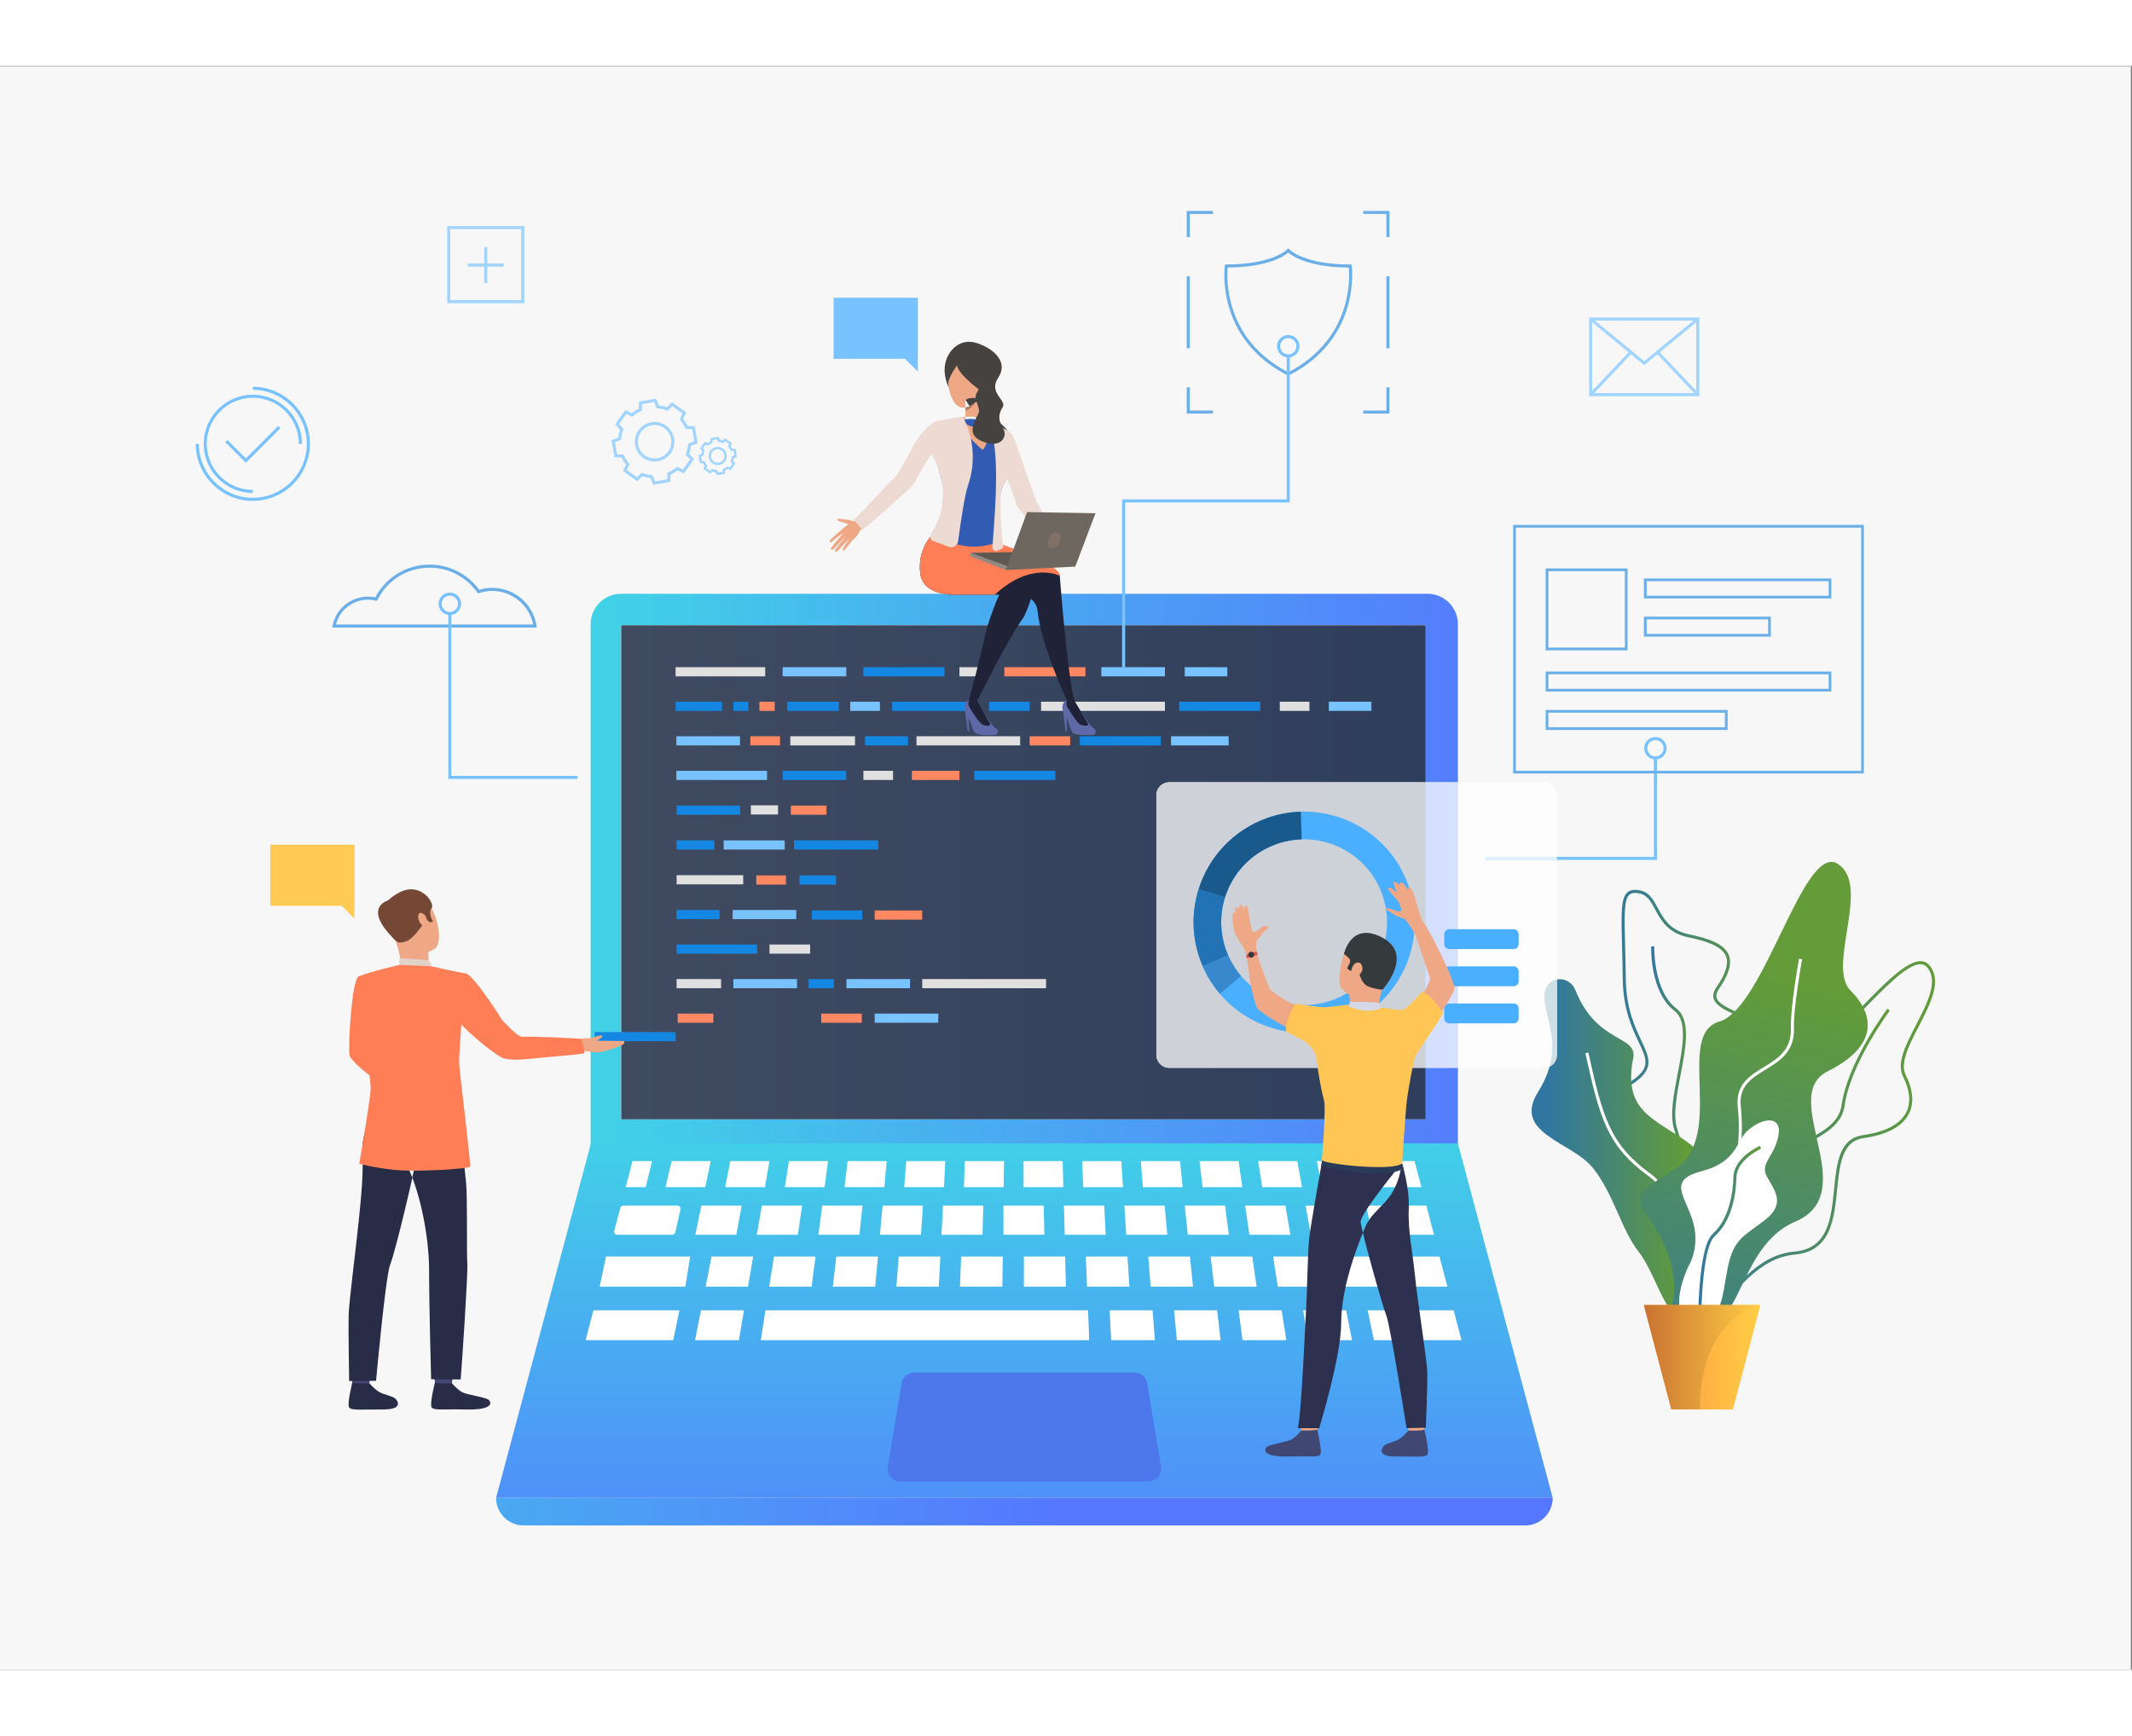<svg xmlns="http://www.w3.org/2000/svg" viewBox="0 0 1385 1042" width="544" height="443">
	<rect x="0" y="0" width="1385" height="1042" fill="#808080" stroke="none"/>
	<defs>
		<clipPath clipPathUnits="userSpaceOnUse" id="cp1">
			<path d="M0 0L1385 0L1385 1042L0 1042Z" />
		</clipPath>
		<linearGradient id="grd1" gradientUnits="userSpaceOnUse"  x1="366.698" y1="551.538" x2="992.592" y2="551.538">
			<stop offset="0" stop-color="#40d5e6"  />
			<stop offset="1" stop-color="#5577ff"  />
		</linearGradient>
		<linearGradient id="grd2" gradientUnits="userSpaceOnUse"  x1="403.608" y1="523.831" x2="926.171" y2="523.831">
			<stop offset="0" stop-color="#404b61"  />
			<stop offset="1" stop-color="#2f3e5c"  />
		</linearGradient>
		<linearGradient id="grd3" gradientUnits="userSpaceOnUse"  x1="1098.307" y1="716.777" x2="1227.652" y2="716.777">
			<stop offset="0" stop-color="#3076a1"  />
			<stop offset="1" stop-color="#639c38"  />
		</linearGradient>
		<linearGradient id="grd4" gradientUnits="userSpaceOnUse"  x1="1081.517" y1="697.321" x2="1252.464" y2="697.321">
			<stop offset="0" stop-color="#3076a1"  />
			<stop offset="1" stop-color="#639c38"  />
		</linearGradient>
		<linearGradient id="grd5" gradientUnits="userSpaceOnUse"  x1="1043.46" y1="670.794" x2="1152.709" y2="670.794">
			<stop offset="0" stop-color="#3076a1"  />
			<stop offset="1" stop-color="#639c38"  />
		</linearGradient>
		<linearGradient id="grd6" gradientUnits="userSpaceOnUse"  x1="1073.36" y1="695.1" x2="1101.088" y2="695.1">
			<stop offset="0" stop-color="#3076a1"  />
			<stop offset="1" stop-color="#639c38"  />
		</linearGradient>
		<linearGradient id="grd7" gradientUnits="userSpaceOnUse"  x1="1005.355" y1="701.904" x2="1096.128" y2="701.904">
			<stop offset="0" stop-color="#3076a1"  />
			<stop offset="1" stop-color="#639c38"  />
		</linearGradient>
		<linearGradient id="grd8" gradientUnits="userSpaceOnUse"  x1="1079.348" y1="914.093" x2="1161.895" y2="593.079">
			<stop offset="0" stop-color="#3076a1"  />
			<stop offset="1" stop-color="#639c38"  />
		</linearGradient>
		<linearGradient id="grd9" gradientUnits="userSpaceOnUse"  x1="1104.207" y1="765.044" x2="1144.037" y2="765.044">
			<stop offset="0" stop-color="#3076a1"  />
			<stop offset="1" stop-color="#639c38"  />
		</linearGradient>
		<linearGradient id="grd10" gradientUnits="userSpaceOnUse"  x1="1067.879" y1="838.919" x2="1143.632" y2="838.919">
			<stop offset="0" stop-color="#ff9340"  />
			<stop offset="1" stop-color="#ffce45"  />
		</linearGradient>
		<linearGradient id="grd11" gradientUnits="userSpaceOnUse"  x1="1067.879" y1="838.919" x2="1143.632" y2="838.919">
			<stop offset="0" stop-color="#c97332"  />
			<stop offset="1" stop-color="#ffce45"  />
		</linearGradient>
		<linearGradient id="grd12" gradientUnits="userSpaceOnUse"  x1="665.475" y1="677.673" x2="665.475" y2="1024.706">
			<stop offset="0" stop-color="#40d5e6"  />
			<stop offset="1" stop-color="#5577ff"  />
		</linearGradient>
		<linearGradient id="grd13" gradientUnits="userSpaceOnUse"  x1="4.112" y1="939.258" x2="690.539" y2="939.258">
			<stop offset="0" stop-color="#40d5e6"  />
			<stop offset="1" stop-color="#5577ff"  />
		</linearGradient>
		<linearGradient id="grd14" gradientUnits="userSpaceOnUse"  x1="366.698" y1="551.538" x2="992.592" y2="551.538">
			<stop offset="0" stop-color="#d1f5f9"  />
			<stop offset="1" stop-color="#d6deff"  />
		</linearGradient>
		<linearGradient id="grd15" gradientUnits="userSpaceOnUse"  x1="403.608" y1="523.831" x2="926.171" y2="523.831">
			<stop offset="0" stop-color="#d1d4d9"  />
			<stop offset="1" stop-color="#cdd1d8"  />
		</linearGradient>
		<linearGradient id="grd16" gradientUnits="userSpaceOnUse"  x1="996.42" y1="701.904" x2="1096.23" y2="701.904">
			<stop offset="0" stop-color="#cddee9"  />
			<stop offset="1" stop-color="#dae7cf"  />
		</linearGradient>
	</defs>
	<style>
		tspan { white-space:pre }
		.shp0 { fill: #f7f7f7 } 
		.shp1 { fill: url(#grd1) } 
		.shp2 { fill: url(#grd2) } 
		.shp3 { fill: #6aafe8 } 
		.shp4 { fill: url(#grd3) } 
		.shp5 { fill: url(#grd4) } 
		.shp6 { fill: url(#grd5) } 
		.shp7 { fill: url(#grd6) } 
		.shp8 { fill: url(#grd7) } 
		.shp9 { fill: #ffffff } 
		.shp10 { fill: url(#grd8) } 
		.shp11 { fill: url(#grd9) } 
		.shp12 { fill: url(#grd10) } 
		.shp13 { fill: url(#grd11) } 
		.shp14 { fill: #1487e3 } 
		.shp15 { fill: #78c2ff } 
		.shp16 { fill: #ff7e55 } 
		.shp17 { fill: #424773 } 
		.shp18 { fill: #292c47 } 
		.shp19 { fill: #eea886 } 
		.shp20 { fill: #754836 } 
		.shp21 { fill: #e2d2ca } 
		.shp22 { fill: #ffcb55 } 
		.shp23 { fill: #a1d4ff } 
		.shp24 { fill: url(#grd12) } 
		.shp25 { fill: url(#grd13) } 
		.shp26 { fill: #4d78eb } 
		.shp27 { fill: #e0e0e0 } 
		.shp28 { fill: #ff8761 } 
		.shp29 { fill: #fdfdfd } 
		.shp30 { fill: url(#grd14) } 
		.shp31 { fill: url(#grd15) } 
		.shp32 { fill: url(#grd16) } 
		.shp33 { fill: #dff0ff } 
		.shp34 { fill: #4aafff } 
		.shp35 { fill: #1a598c } 
		.shp36 { fill: #2273b5 } 
		.shp37 { fill: #3788cc } 
		.shp38 { fill: #414773 } 
		.shp39 { fill: #2d314f } 
		.shp40 { fill: #2b3b57 } 
		.shp41 { fill: #ffc655 } 
		.shp42 { fill: #353a3d } 
		.shp43 { fill: #d4d8e8 } 
		.shp44 { fill: #e55353 } 
		.shp45 { fill: #6069a8 } 
		.shp46 { fill: #202338 } 
		.shp47 { fill: #464240 } 
		.shp48 { fill: #eb4747 } 
		.shp49 { fill: #325bb3 } 
		.shp50 { fill: #a77860 } 
		.shp51 { fill: #5e5853 } 
		.shp52 { fill: #91887f } 
		.shp53 { fill: #eddad3 } 
		.shp54 { fill: #6e6760 } 
		.shp55 { fill: #807066 } 
	</style>
	<g id="Page 1" clip-path="url(#cp1)">
		<path id="Path 1" class="shp0" d="M1384.24 0.33L1384.24 1042L0 1042L0 0.33L1384.24 0.33Z" />
		<path id="Path 2" class="shp1" d="M947.08 760.19L383.69 760.19L383.69 362.62C383.69 351.72 392.53 342.88 403.43 342.88L927.35 342.88C938.25 342.88 947.08 351.72 947.08 362.62L947.08 465.34L926.17 465.34L926.17 363.32L403.61 363.32L403.61 684.34L926.17 684.34L926.17 650.88L947.08 650.88L947.08 760.19Z" />
		<path id="Path 3" class="shp2" d="M926.17 684.34L403.61 684.34L403.61 363.32L926.17 363.32L926.17 465.34L759.57 465.34C754.95 465.34 751.21 469.09 751.21 473.71L751.21 642.51C751.21 647.13 754.95 650.88 759.57 650.88L926.17 650.88L926.17 684.34Z" />
		<path id="Path 4" fill-rule="evenodd" class="shp3" d="M348.72 364.81L215.8 364.81L216.03 363.62C218.16 352.67 227.82 344.73 239 344.73C240.61 344.73 242.22 344.89 243.79 345.23C250.71 332.06 264.17 323.92 279.09 323.92C291.8 323.92 303.79 330.02 311.3 340.28C314.04 339.45 316.89 339.03 319.77 339.03C334.24 339.03 346.34 349.39 348.54 363.66L348.72 364.81ZM218.24 362.82L346.37 362.82C343.87 350.31 332.64 341.01 319.77 341.01C316.85 341.01 313.97 341.48 311.23 342.39L310.53 342.62L310.1 342.02C302.99 331.93 291.4 325.91 279.09 325.91C264.67 325.91 251.68 333.92 245.21 346.81L244.85 347.52L244.08 347.33C242.43 346.92 240.72 346.71 239 346.71C229.18 346.71 220.64 353.42 218.24 362.82ZM836.88 201.19L836.43 200.96C789.26 176.88 795.59 130.24 795.66 129.77L795.79 128.92L796.64 128.92C826.63 128.92 836.06 119.26 836.15 119.16L836.88 118.38L837.61 119.16C837.7 119.26 847.12 128.92 877.11 128.92L877.97 128.92L878.1 129.77C878.16 130.24 884.5 176.88 837.33 200.96L836.88 201.19ZM797.53 130.9C796.94 137.22 794.95 177.26 836.88 198.96C878.81 177.26 876.82 137.22 876.22 130.9C850.18 130.74 839.59 123.49 836.88 121.19C834.17 123.49 823.57 130.74 797.53 130.9Z" />
		<path id="Path 5" class="shp4" d="M1094.99 821.05C1087.89 788.6 1103.23 780.5 1118.06 772.68C1130.19 766.28 1141.64 760.23 1141.03 741.11C1140.22 715.76 1157.49 706.54 1172.73 698.4C1184.06 692.35 1194.76 686.63 1196.36 675.1C1200.2 647.34 1225.8 612.85 1226.06 612.5L1227.65 613.69C1227.4 614.03 1202.1 648.12 1198.33 675.37C1196.59 687.9 1185.45 693.85 1173.66 700.15C1158.21 708.4 1142.24 716.93 1143.01 741.05C1143.66 761.41 1131.12 768.03 1118.99 774.43C1104.16 782.26 1090.15 789.65 1096.92 820.62L1094.99 821.05Z" />
		<path id="Path 6" fill-rule="evenodd" class="shp5" d="M1102.78 812.78C1102.44 812.78 1102.1 812.77 1101.75 812.74C1095.34 812.27 1089.05 807.39 1081.96 797.4L1081.52 796.77L1082.01 796.19C1082.13 796.05 1093.49 782.2 1089.32 756.21C1088.34 750.14 1087.04 745.5 1086 741.77C1084.47 736.33 1083.46 732.74 1085.15 729.87C1087.3 726.23 1093.09 724.32 1109.4 720.44C1126.77 716.3 1132.57 696.73 1137.7 679.46C1142.53 663.2 1147.1 647.86 1160.61 648.34C1173.03 648.81 1191.9 629.35 1208.54 612.19C1223.98 596.28 1238.55 581.28 1247.87 581.57C1250.11 581.65 1252 582.59 1253.48 584.36C1261.79 594.25 1254.04 609.26 1246.55 623.78C1240.15 636.16 1234.11 647.86 1238 655.57C1242.89 665.26 1243.57 674.04 1239.98 680.93C1235.73 689.09 1225.82 694.36 1210.53 696.57C1196.55 698.6 1195.04 713.85 1193.44 729.99C1191.57 748.83 1189.45 770.18 1165.99 772.21C1148.57 773.72 1136.83 785.95 1126.47 796.74C1118.23 805.32 1111.07 812.78 1102.78 812.78ZM1084.01 796.85C1090.46 805.8 1096.32 810.35 1101.9 810.76C1109.7 811.34 1116.81 803.94 1125.04 795.36C1135.64 784.32 1147.66 771.81 1165.82 770.24C1187.64 768.35 1189.58 748.75 1191.46 729.8C1193.14 712.86 1194.73 696.86 1210.24 694.61C1224.87 692.49 1234.28 687.58 1238.22 680.01C1241.5 673.71 1240.81 665.56 1236.23 656.46C1231.88 647.85 1238.15 635.71 1244.78 622.87C1251.98 608.93 1259.42 594.52 1251.96 585.64C1250.84 584.3 1249.48 583.62 1247.8 583.56C1239.38 583.28 1225.09 597.98 1209.96 613.57C1192.43 631.65 1174.31 650.33 1161.05 650.33L1160.54 650.32C1148.55 649.88 1144.4 663.85 1139.6 680.03C1134.33 697.81 1128.35 717.97 1109.86 722.37C1095.1 725.89 1088.65 727.84 1086.86 730.88C1085.6 733.02 1086.47 736.11 1087.91 741.24C1088.97 745.01 1090.28 749.71 1091.28 755.89C1095.15 780.05 1086.25 793.83 1084.01 796.85Z" />
		<path id="Path 7" fill-rule="evenodd" class="shp6" d="M1103.5 805.98C1103.27 805.98 1103.04 805.97 1102.81 805.95C1092.28 804.99 1084.19 781.94 1076.37 759.64C1072.65 749.07 1069.15 739.08 1065.73 732.67C1063.09 727.69 1059.72 722.51 1056.46 717.49C1047.79 704.14 1038.83 690.32 1041.75 678.2C1043.28 671.83 1047.86 666.52 1055.74 661.98C1072.98 652.04 1070.33 646.43 1064.52 634.13C1060.25 625.11 1054.41 612.75 1054.18 593.3C1054.09 584.94 1053.89 577.71 1053.72 571.33C1053.17 550.83 1052.9 540.55 1057.27 536.82C1059.09 535.28 1061.62 534.89 1065.25 535.57C1071.46 536.76 1074.14 541.77 1076.99 547.08C1080.61 553.85 1084.72 561.52 1097.12 564.11C1108.76 566.55 1119.96 569.87 1123.05 577.6C1125.22 583.04 1123.16 590.19 1116.76 599.47C1115.21 601.72 1114.67 603.63 1115.13 605.31C1116.15 609.05 1121.94 611.75 1128.66 614.89C1138.21 619.35 1150.11 624.9 1153.48 636.39C1156.19 645.65 1153.05 657.2 1143.87 671.7C1122.17 706.01 1123.04 729.28 1123.81 749.8C1124.38 765.02 1124.92 779.38 1115.75 795.44C1111.7 802.52 1107.69 805.98 1103.5 805.98ZM1062.14 537.23C1060.59 537.23 1059.43 537.6 1058.56 538.33C1054.91 541.44 1055.19 552.04 1055.71 571.28C1055.88 577.66 1056.07 584.9 1056.17 593.27C1056.39 612.29 1062.13 624.42 1066.31 633.28C1072.08 645.49 1075.56 652.85 1056.73 663.7C1049.35 667.96 1045.07 672.85 1043.67 678.67C1040.96 689.96 1049.69 703.41 1058.13 716.41C1061.41 721.46 1064.8 726.68 1067.48 731.73C1070.97 738.28 1074.5 748.34 1078.24 758.99C1085.5 779.68 1093.74 803.13 1102.99 803.97C1106.52 804.29 1110.23 801.09 1114.02 794.45C1122.92 778.89 1122.41 765.45 1121.83 749.88C1121.05 729.06 1120.16 705.47 1142.2 670.64C1151.05 656.65 1154.12 645.62 1151.57 636.94C1148.46 626.32 1137.49 621.2 1127.82 616.69C1120.66 613.35 1114.47 610.46 1113.21 605.84C1112.6 603.55 1113.22 601.1 1115.13 598.34C1121.12 589.65 1123.11 583.11 1121.2 578.34C1118.45 571.46 1107.28 568.27 1096.72 566.06C1083.41 563.27 1078.88 554.81 1075.24 548.01C1072.51 542.92 1070.15 538.53 1064.88 537.53C1063.86 537.33 1062.95 537.23 1062.14 537.23Z" />
		<path id="Path 8" class="shp7" d="M1103.71 818.28L1101.82 817.69C1112.42 784.15 1093.24 708.92 1087.52 690.61C1084.71 681.61 1087.3 668.06 1089.82 654.95C1093.06 638.03 1096.42 620.52 1087.86 613.96C1071.79 601.64 1072.64 573.13 1072.68 571.92L1074.66 571.99C1074.65 572.28 1073.81 600.69 1089.07 612.38C1098.6 619.69 1095.13 637.81 1091.77 655.32C1089.3 668.19 1086.75 681.49 1089.41 690.02C1096.49 712.66 1114.29 784.83 1103.71 818.28Z" />
		<path id="Path 9" class="shp8" d="M1089.49 810.52C1081.74 810.52 1074.54 783.18 1064.69 770.64C1053.06 755.84 1048.31 732.59 1034.57 715.68C1020.83 698.77 982.25 693.49 999.16 666.54C1002.9 660.59 1005.26 655.13 1006.67 650.06C1009.49 648.72 1011.44 645.84 1011.44 642.51L1011.44 593.46C1012.05 593.34 1012.68 593.29 1013.3 593.29C1017.39 593.29 1021.59 595.72 1023.47 600.49C1037.21 635.36 1064.04 629.47 1060.96 644.72C1053.97 679.28 1075.26 683.98 1096.42 699.3C1117.59 714.62 1096.42 729.68 1095.37 753.46C1094.31 777.24 1103.26 794.42 1093.75 807.63C1092.3 809.64 1090.89 810.52 1089.49 810.52Z" />
		<path id="Path 10" class="shp9" d="M1109.15 810.69C1109.03 809.98 1097.28 740.33 1070.97 721.24C1044.14 701.77 1039.27 683.79 1029.9 641.39L1031.84 640.96C1041.09 682.84 1045.9 700.6 1072.14 719.64C1099.11 739.2 1110.63 807.46 1111.11 810.36L1109.15 810.69Z" />
		<path id="Path 11" class="shp10" d="M1085.41 808.19C1085.41 808.19 1093.23 788.86 1079 761.38C1064.77 733.89 1053.26 738.12 1087.56 716.98C1121.85 695.84 1087.77 629.25 1116.97 620.8C1146.16 612.34 1171.53 504.56 1193.73 518.29C1215.92 532.01 1186.33 584.86 1202.18 600.71C1218.04 616.57 1220.15 636.75 1187.39 653.08C1154.62 669.42 1210.64 731.78 1166.25 750.81C1121.85 769.83 1134.59 844.43 1085.41 808.19Z" />
		<path id="Path 12" class="shp9" d="M1098.97 828.69C1098.92 828.45 1094.15 803.69 1109.23 771.71C1124.6 739.12 1131.95 703.5 1128.91 676.42C1127.25 661.75 1136.65 656.02 1145.74 650.47C1154.68 645 1163.93 639.36 1163.42 624.91C1162.96 611.85 1168.49 581.25 1168.72 579.95L1170.68 580.31C1170.62 580.63 1164.95 612 1165.41 624.84C1165.96 640.45 1156.2 646.4 1146.77 652.16C1137.82 657.63 1129.37 662.79 1130.88 676.2C1133.96 703.63 1126.54 739.65 1111.03 772.55C1096.24 803.91 1100.87 828.06 1100.92 828.3L1098.97 828.69ZM1134.85 692.1C1144.81 682.84 1158 681.51 1155.25 695.24C1152.51 708.98 1143.09 712.9 1147.8 721.54C1152.51 730.17 1160.35 738.8 1147.01 749.4C1133.67 760 1126.21 761.17 1122.29 781.19C1118.36 801.2 1119.15 814.87 1101.88 815.73C1084.61 816.58 1091.28 791.39 1096.78 780.01C1096.78 780.01 1105.02 767.02 1099.52 749.97C1094.03 732.92 1083.43 723.71 1105.8 717.91C1128.17 712.12 1128.13 698.34 1134.85 692.1Z" />
		<path id="Path 13" class="shp11" d="M1103.13 828.52C1103.07 826.07 1101.89 768.41 1112.67 758.71C1123.68 748.8 1125.8 731.28 1126.08 721.73C1126.45 709.27 1142.54 701.87 1143.22 701.57L1144.04 703.38C1143.88 703.45 1128.39 710.57 1128.06 721.78C1127.71 733.84 1124.98 750.3 1114 760.19C1103.89 769.29 1105.1 827.88 1105.11 828.47L1103.13 828.52Z" />
		<path id="Path 14" class="shp12" d="M1143.63 804.99L1125.74 872.85L1085.76 872.85L1067.88 804.99L1143.63 804.99Z" />
		<path id="Path 15" class="shp13" d="M1143.63 804.99C1143.63 804.99 1104.25 812.38 1104.25 872.85L1085.76 872.85L1067.88 804.99L1143.63 804.99Z" />
		<path id="Path 16" class="shp14" d="M438.89 633.6L386.24 633.6L386.24 627.64L438.89 627.64L438.89 633.6Z" />
		<path id="Path 17" class="shp15" d="M375.25 463.16L291.22 463.16L291.22 355.69L293.2 355.69L293.2 461.17L375.25 461.17L375.25 463.16ZM730.93 392.35L728.95 392.35L728.95 281.54L835.88 281.54L835.88 188.34L837.87 188.34L837.87 283.52L730.93 283.52L730.93 392.35ZM1076.4 515.79L965.13 515.79L965.13 513.8L1074.41 513.8L1074.41 449.19L1076.4 449.19L1076.4 515.79Z" />
		<path id="Path 18" class="shp16" d="M244.55 605.57C244.55 605.57 242.17 639 248.7 643C252.79 645.51 269.11 653.96 268.62 655.55C268.14 657.14 259.41 669.65 259.41 669.65C259.41 669.65 228.07 649.02 227.06 642.51C226.07 636.16 228.6 593.57 232.91 591.6C236.14 590.13 237.84 591.35 241.91 594.37C247.61 598.6 244.55 605.57 244.55 605.57Z" />
		<path id="Path 19" class="shp17" d="M240.91 848.85C240.91 848.85 239.93 855.62 239.81 856.63C239.69 857.65 228.97 856.03 228.97 856.03L228.1 847.98C228.1 847.98 239.57 847.9 240.91 848.85Z" />
		<path id="Path 20" class="shp18" d="M239.93 855.77C239.93 855.77 243.32 859.85 246.61 861.63C249.89 863.4 255.05 864.1 257 865.95C258.4 867.27 262.1 872.99 248.46 872.87C234.82 872.76 228.24 873.68 226.78 871.49C225.32 869.3 228.9 855.31 228.9 855.31C228.9 855.31 232.12 856.47 239.93 855.77Z" />
		<path id="Path 21" class="shp17" d="M294.55 848.85C294.55 848.85 293.58 855.62 293.46 856.63C293.33 857.65 282.62 856.03 282.62 856.03L281.75 847.98C281.75 847.98 293.22 847.9 294.55 848.85Z" />
		<path id="Path 22" class="shp18" d="M293.57 855.77C293.57 855.77 296.97 859.85 300.25 861.63C303.54 863.4 315.63 864.86 317.57 866.7C318.97 868.03 321.3 873.37 302.11 872.87C288.47 872.51 281.89 873.68 280.42 871.49C278.96 869.3 282.54 855.31 282.54 855.31C282.54 855.31 285.58 856.55 293.57 855.77ZM244.75 675.04C244.75 675.04 234.68 691.05 235.43 705.51C236.19 719.98 234.54 735.43 233.02 750.54C231.34 767.38 226.74 802.44 226.49 811.45C226.24 820.46 226.82 854.37 226.82 854.37L244.29 854.24C244.29 854.24 250.49 785.74 253.5 778.62C256.5 771.51 268.84 720.05 269.34 714.36C269.84 708.67 244.75 675.04 244.75 675.04ZM297.77 677.21C297.77 677.21 301.75 716.54 302.75 725.39C303.75 734.24 303.07 772.6 303.57 778.14C304.07 783.67 300.22 842.19 299.27 853.34L280.07 853.21C280.07 853.21 278.75 805.87 278.75 782.87C278.75 759.87 272.85 733.1 266.08 717.92C259.32 702.74 243.84 702.38 239.69 674.23C239.69 674.23 292.15 668.28 297.77 677.21Z" />
		<path id="Path 23" class="shp19" d="M255.39 540.13C255.39 540.13 267.39 532.11 275.82 540.7C284.25 549.29 288.39 569.47 282.34 573.51C276.29 577.54 266.02 578.59 261.15 573.12C256.28 567.66 251.07 559.32 249.8 553.23C248.51 547.14 252.35 542.69 255.39 540.13ZM278.26 574.86C278.26 574.86 278.1 583.3 279.03 585.1C279.96 586.9 261.52 586.94 261.52 586.94C261.52 586.94 260.02 577.16 257.18 568.9C254.34 560.64 278.26 574.86 278.26 574.86Z" />
		<path id="Path 24" class="shp20" d="M257.64 568.76C257.64 568.76 259.36 570.52 264.24 568.53C269.11 566.55 273.69 558.36 275.63 557.13C277.57 555.89 277.29 554.65 277.29 554.65L279.07 556.27L281.35 555.88C281.35 555.88 277.88 550.34 280.39 547.16C282.9 543.98 272.6 528.43 257.71 537.92C257.71 537.92 246.06 544.29 248.18 551.27C250.31 558.25 254.02 565.89 257.64 568.76Z" />
		<path id="Path 25" class="shp21" d="M280.13 584.88C280.13 584.88 280.07 581.45 278.51 581.12C276.95 580.79 261.32 579.28 259.41 580.04L259.41 584.04C259.41 584.04 263.1 586.3 280.13 584.88Z" />
		<path id="Path 26" class="shp19" d="M276.35 552.15C275.79 551.03 271.96 548.34 271.66 552.25C271.36 556.16 275.42 560.36 276.94 559.57C278.47 558.77 277.78 554.99 276.35 552.15Z" />
		<path id="Path 27" class="shp20" d="M251.93 542.19C251.93 542.19 234.76 546.8 256.95 568.1L251.93 542.19Z" />
		<path id="Path 28" class="shp19" d="M405.26 633.44L387.77 633.28C389.28 632.4 391.72 630.82 391.18 630.1C390.41 629.08 385.46 631.33 383.45 631.54C381.6 631.72 378.51 631.49 376.16 632.34L370.64 634.7L375.7 639.38C375.7 639.38 384.85 640.69 387.52 640.88C391.88 641.19 405.2 636 405.42 635.21C405.82 633.8 405.26 633.44 405.26 633.44Z" />
		<path id="Path 29" class="shp16" d="M302.96 589.64C291.83 587.69 280.13 584.88 280.13 584.88L259.41 584.04C259.41 584.04 240.4 588.22 232.91 591.6C232.2 591.92 232.2 608.56 230.25 612.93L236.46 626.02C236.46 626.02 240.04 651.96 240.79 663.5C241.13 668.8 233.39 713.17 233.39 713.17C233.39 713.17 241.68 715.61 255.82 717.16C269.96 718.72 305.28 716.6 305.5 714.93C305.73 713.26 298.66 652.76 298.35 649.62C297.87 644.81 299.74 622.59 299.74 622.59C302.4 626.17 317.8 639.59 325.32 643.86C330.67 646.89 343.79 645.04 347.65 644.64C356.02 643.79 379.12 642.13 379.57 641.31C379.93 640.82 378.24 632.4 377.28 632.07C376.43 631.79 346.61 630.32 339.12 630.7C336.09 630.86 326.19 619.81 326.19 619.81C326.19 619.81 309.09 592.4 302.96 589.64Z" />
		<path id="Path 30" class="shp22" d="M175.56 505.91L230.32 505.91L230.32 545.59L230.32 553.95L221.96 545.59L175.56 545.59L175.56 505.91Z" />
		<path id="Path 31" fill-rule="evenodd" class="shp3" d="M1057.3 379.61L1004.1 379.61L1004.1 326.41L1057.3 326.41L1057.3 379.61ZM1005.88 377.83L1055.53 377.83L1055.53 328.18L1005.88 328.18L1005.88 377.83ZM1189.7 345.91L1067.94 345.91L1067.94 332.91L1189.7 332.91L1189.7 345.91ZM1069.71 344.14L1187.93 344.14L1187.93 334.69L1069.71 334.69L1069.71 344.14ZM1189.7 406.39L1004.1 406.39L1004.1 393.39L1189.7 393.39L1189.7 406.39ZM1005.88 404.62L1187.93 404.62L1187.93 395.16L1005.88 395.16L1005.88 404.62ZM1122.32 431.36L1004.1 431.36L1004.1 418.36L1122.32 418.36L1122.32 431.36ZM1005.88 429.59L1120.54 429.59L1120.54 420.13L1005.88 420.13L1005.88 429.59Z" />
		<path id="Path 32" fill-rule="evenodd" class="shp3" d="M1150.39 370.72L1067.94 370.72L1067.94 357.72L1150.39 357.72L1150.39 370.72ZM1069.71 368.95L1148.62 368.95L1148.62 359.49L1069.71 359.49L1069.71 368.95Z" />
		<path id="Path 33" fill-rule="evenodd" class="shp3" d="M1210.83 459.64L982.97 459.64L982.97 298.13L1210.83 298.13L1210.83 459.64ZM984.74 457.87L1209.06 457.87L1209.06 299.9L984.74 299.9L984.74 457.87ZM902.63 225.79L885.58 225.79L885.58 223.81L900.64 223.81L900.64 208.76L902.63 208.76L902.63 225.79ZM787.99 225.79L770.93 225.79L770.93 208.76L772.92 208.76L772.92 223.81L787.99 223.81L787.99 225.79ZM772.93 111.16L770.94 111.16L770.94 94.11L787.98 94.11L787.98 96.1L772.93 96.1L772.93 111.16ZM902.63 111.15L900.64 111.15L900.64 96.1L885.58 96.1L885.58 94.12L902.63 94.12L902.63 111.15ZM902.63 183.3L900.64 183.3L900.64 136.61L902.63 136.61L902.63 183.3ZM772.92 183.3L770.93 183.3L770.93 136.61L772.92 136.61L772.92 183.3Z" />
		<path id="Path 34" fill-rule="evenodd" class="shp15" d="M292.21 356.69C288.19 356.69 284.91 353.41 284.91 349.39C284.91 345.37 288.19 342.09 292.21 342.09C296.24 342.09 299.51 345.37 299.51 349.39C299.51 353.41 296.24 356.69 292.21 356.69ZM292.21 344.08C289.28 344.08 286.9 346.46 286.9 349.39C286.9 352.32 289.28 354.7 292.21 354.7C295.14 354.7 297.52 352.32 297.52 349.39C297.52 346.46 295.14 344.08 292.21 344.08ZM836.88 189.34C832.85 189.34 829.58 186.06 829.58 182.04C829.58 178.02 832.85 174.75 836.88 174.75C840.9 174.75 844.18 178.02 844.18 182.04C844.18 186.06 840.9 189.34 836.88 189.34ZM836.88 176.73C833.95 176.73 831.57 179.11 831.57 182.04C831.57 184.97 833.95 187.35 836.88 187.35C839.81 187.35 842.19 184.97 842.19 182.04C842.19 179.11 839.81 176.73 836.88 176.73ZM1075.4 450.53C1071.38 450.53 1068.11 447.25 1068.11 443.23C1068.11 439.21 1071.38 435.93 1075.4 435.93C1079.43 435.93 1082.7 439.21 1082.7 443.23C1082.7 447.25 1079.43 450.53 1075.4 450.53ZM1075.4 437.92C1072.48 437.92 1070.09 440.3 1070.09 443.23C1070.09 446.16 1072.48 448.54 1075.4 448.54C1078.33 448.54 1080.71 446.16 1080.71 443.23C1080.71 440.3 1078.33 437.92 1075.4 437.92Z" />
		<path id="Path 35" fill-rule="evenodd" class="shp23" d="M340.61 154.06L290.52 154.06L290.52 103.97L340.61 103.97L340.61 154.06ZM292.51 152.07L338.62 152.07L338.62 105.96L292.51 105.96L292.51 152.07ZM316.56 140.97L314.57 140.97L314.57 130.29L303.89 130.29L303.89 128.3L314.57 128.3L314.57 117.62L316.56 117.62L316.56 128.3L327.24 128.3L327.24 130.29L316.56 130.29L316.56 140.97ZM1103.91 214.48L1032.31 214.48L1032.31 163.37L1103.91 163.37L1103.91 214.48ZM1100.61 212.5L1076.68 187.27L1068.11 194.33L1059.54 187.27L1035.62 212.5L1100.61 212.5ZM1034.3 166.47L1034.3 211L1058.01 186L1034.3 166.47ZM1101.92 166.47L1078.22 186L1101.92 211L1101.92 166.47ZM1068.11 191.76L1100.15 165.36L1036.08 165.36L1068.11 191.76ZM465.6 265.83L464.85 263.88C464.18 263.79 463.53 263.64 462.89 263.43L461.37 264.86L456.96 261.72L457.81 259.81C457.4 259.28 457.04 258.71 456.74 258.11L454.66 258.04L453.76 252.7L455.71 251.96C455.79 251.29 455.95 250.64 456.16 250L454.73 248.48L457.87 244.07L459.77 244.92C460.31 244.51 460.88 244.15 461.48 243.85L461.54 241.77L466.88 240.87L467.63 242.81C468.29 242.9 468.95 243.05 469.59 243.26L471.11 241.84L475.52 244.98L474.67 246.88C475.08 247.41 475.43 247.98 475.74 248.59L477.82 248.65L478.72 253.99L476.77 254.74C476.68 255.4 476.53 256.06 476.32 256.7L477.75 258.21L474.61 262.63L472.71 261.78C472.17 262.19 471.61 262.54 471 262.84L470.94 264.93L465.6 265.83ZM462.54 261.71L462.98 261.88C463.77 262.18 464.6 262.37 465.45 262.45L465.91 262.49L466.55 264.15L469.49 263.66L469.54 261.88L469.97 261.68C470.75 261.34 471.47 260.89 472.11 260.34L472.47 260.04L474.1 260.77L475.83 258.35L474.6 257.04L474.77 256.61C475.08 255.82 475.26 254.99 475.34 254.14L475.38 253.67L477.05 253.04L476.55 250.1L474.77 250.04L474.58 249.62C474.23 248.84 473.78 248.12 473.23 247.47L472.93 247.11L473.66 245.49L471.24 243.76L469.94 244.98L469.5 244.81C468.71 244.51 467.88 244.32 467.03 244.25L466.57 244.21L465.93 242.54L463 243.03L462.94 244.82L462.51 245.01C461.73 245.36 461.01 245.81 460.36 246.35L460.01 246.65L458.38 245.93L456.65 248.35L457.87 249.65L457.71 250.09C457.4 250.88 457.21 251.71 457.14 252.56L457.1 253.02L455.43 253.66L455.93 256.59L457.71 256.65L457.9 257.08C458.25 257.85 458.7 258.58 459.25 259.22L459.55 259.58L458.82 261.21L461.24 262.94L462.54 261.71ZM466.23 259.24C465.01 259.24 463.83 258.86 462.83 258.14C460.18 256.26 459.56 252.58 461.44 249.94C463.32 247.29 467.01 246.67 469.65 248.55C470.93 249.46 471.79 250.82 472.05 252.37C472.31 253.92 471.95 255.48 471.04 256.76C470.13 258.04 468.77 258.89 467.22 259.15C466.89 259.21 466.56 259.24 466.23 259.24ZM466.25 248.95C464.87 248.95 463.51 249.6 462.66 250.8C461.98 251.75 461.71 252.92 461.9 254.08C462.1 255.24 462.74 256.25 463.69 256.93C464.65 257.61 465.81 257.88 466.97 257.68C468.13 257.49 469.14 256.85 469.82 255.9C470.5 254.94 470.77 253.78 470.58 252.62C470.38 251.46 469.75 250.45 468.79 249.77C468.02 249.22 467.13 248.95 466.25 248.95Z" />
		<path id="Path 36" fill-rule="evenodd" class="shp23" d="M424.23 272.05L422.57 267.71C420.79 267.51 419.03 267.11 417.35 266.51L413.96 269.7L404.75 263.14L406.65 258.9C405.53 257.5 404.58 255.98 403.81 254.36L399.15 254.21L397.28 243.06L401.62 241.4C401.82 239.62 402.22 237.86 402.82 236.18L399.64 232.79L406.19 223.58L410.44 225.48C411.83 224.36 413.36 223.41 414.98 222.64L415.12 217.99L426.27 216.11L427.93 220.45C429.71 220.65 431.46 221.05 433.15 221.65L436.54 218.47L445.75 225.02L443.85 229.26C444.97 230.66 445.92 232.19 446.7 233.81L451.35 233.95L453.23 245.1L448.88 246.76C448.68 248.55 448.28 250.3 447.68 251.98L450.87 255.37L444.31 264.58L440.07 262.69C438.67 263.8 437.15 264.75 435.53 265.53L435.38 270.18L424.23 272.05ZM416.89 264.22L417.47 264.44C419.36 265.16 421.34 265.62 423.36 265.79L423.98 265.85L425.51 269.83L433.44 268.49L433.58 264.23L434.15 263.97C436 263.15 437.73 262.07 439.27 260.77L439.75 260.37L443.64 262.1L448.3 255.55L445.39 252.44L445.61 251.86C446.33 249.98 446.79 247.99 446.96 245.97L447.01 245.35L451 243.82L449.66 235.89L445.4 235.75L445.14 235.19C444.32 233.33 443.24 231.6 441.94 230.06L441.54 229.59L443.27 225.7L436.72 221.03L433.61 223.94L433.03 223.72C431.14 223 429.16 222.54 427.14 222.37L426.52 222.32L425 218.34L417.06 219.67L416.92 223.93L416.35 224.19C414.5 225.01 412.78 226.09 411.23 227.39L410.75 227.79L406.86 226.06L402.2 232.61L405.11 235.72L404.89 236.3C404.17 238.19 403.71 240.17 403.54 242.19L403.49 242.81L399.51 244.34L400.84 252.27L405.1 252.41L405.36 252.98C406.18 254.83 407.26 256.56 408.56 258.1L408.96 258.58L407.23 262.47L413.79 267.13L416.89 264.22ZM425.23 256.93C422.66 256.93 420.05 256.16 417.8 254.55C412.02 250.44 410.67 242.4 414.78 236.63C418.89 230.85 426.93 229.5 432.7 233.61C438.48 237.72 439.84 245.76 435.72 251.53C433.22 255.05 429.25 256.93 425.23 256.93ZM425.26 233.22C421.87 233.22 418.51 234.8 416.4 237.78C414.71 240.15 414.05 243.02 414.53 245.89C415.02 248.75 416.58 251.25 418.95 252.94C423.83 256.41 430.63 255.26 434.11 250.38C435.79 248.02 436.45 245.14 435.97 242.28C435.49 239.41 433.92 236.91 431.55 235.23C429.64 233.87 427.44 233.22 425.26 233.22Z" />
		<path id="Path 37" fill-rule="evenodd" class="shp15" d="M164.24 282.51C143.8 282.51 127.17 265.88 127.17 245.44L129.16 245.44C129.16 264.78 144.9 280.52 164.24 280.52C183.58 280.52 199.32 264.78 199.32 245.44C199.32 226.09 183.58 210.36 164.24 210.36L164.24 208.37C184.68 208.37 201.31 225 201.31 245.44C201.31 265.88 184.68 282.51 164.24 282.51ZM164.24 277.35C146.64 277.35 132.33 263.04 132.33 245.44C132.33 227.84 146.64 213.52 164.24 213.52C181.84 213.52 196.16 227.84 196.16 245.44L194.17 245.44C194.17 228.94 180.74 215.51 164.24 215.51C147.74 215.51 134.31 228.94 134.31 245.44C134.31 261.94 147.74 275.37 164.24 275.37L164.24 277.35ZM159.7 257.72L146.33 244.35L147.73 242.94L159.7 254.91L180.75 233.86L182.15 235.26L159.7 257.72Z" />
		<path id="Path 38" class="shp24" d="M947.06 699.94L665.47 699.94L383.89 699.94L322.26 930.29L667.32 930.29L1008.69 930.29L947.06 699.94Z" />
		<path id="Path 39" class="shp9" d="M405.2 740.35L439.8 740.35C441.24 740.35 442.33 741.48 442.06 742.69L438.71 757.74C438.5 758.67 437.55 759.34 436.45 759.34L401.25 759.34C399.77 759.34 398.68 758.18 399 756.94L402.94 741.89C403.18 741 404.11 740.35 405.2 740.35ZM455.66 740.35L481.82 740.35L478.34 759.34L451.68 759.34L455.66 740.35ZM494.9 740.35L521.06 740.35L518.32 759.34L491.66 759.37L494.9 740.35ZM534.14 740.35L560.29 740.35L558.3 759.34L531.65 759.34L534.14 740.35ZM573.37 740.35L599.53 740.35L598.29 759.34L571.63 759.34L573.37 740.35ZM612.61 740.35L638.77 740.35L638.27 759.34L611.61 759.37L612.61 740.35ZM926.59 740.35L887.36 740.35L891.58 759.34L931.57 759.34L926.59 740.35ZM874.28 740.35L848.12 740.35L851.6 759.34L878.26 759.34L874.28 740.35ZM835.04 740.35L808.88 740.35L811.62 759.34L838.28 759.37L835.04 740.35ZM795.8 740.35L769.64 740.35L771.63 759.34L798.29 759.34L795.8 740.35ZM756.57 740.35L730.41 740.35L731.65 759.34L758.31 759.34L756.57 740.35ZM717.33 740.35L691.17 740.35L691.67 759.34L718.32 759.37L717.33 740.35ZM651.85 740.35L678.01 740.35L678.44 759.34L651.85 759.34L651.85 740.35ZM393.69 773.49L448.35 773.49L445.23 793.08L389.54 793.08L393.69 773.49ZM935.13 773.49L867.56 773.49L871.41 793.08L940.26 793.08L935.13 773.49ZM854.05 773.49L827.02 773.49L830.1 793.08L857.64 793.08L854.05 773.49ZM813.51 773.49L786.48 773.49L788.79 793.08L816.33 793.08L813.51 773.49ZM772.97 773.49L745.95 773.49L747.48 793.08L775.02 793.08L772.97 773.49ZM732.43 773.49L705.41 773.49L706.17 793.08L733.71 793.08L732.43 773.49ZM385.52 808.41L441.4 808.41L437.33 827.86L380.42 827.86L385.52 808.41ZM455.37 808.41L483.31 808.41L480 827.86L451.55 827.86L455.37 808.41ZM497.28 808.41L525.22 808.41L706.82 808.41L707.6 827.86L494.22 827.86L497.28 808.41ZM720.81 808.41L748.75 808.41L750.27 827.86L721.83 827.86L720.81 808.41ZM762.72 808.41L790.66 808.41L792.95 827.86L764.5 827.86L762.72 808.41ZM804.63 808.41L832.57 808.41L835.63 827.86L807.18 827.86L804.63 808.41ZM846.54 808.41L874.48 808.41L878.3 827.86L849.85 827.86L846.54 808.41ZM888.45 808.41L944.33 808.41L949.43 827.86L892.53 827.86L888.45 808.41ZM691.95 773.49L665.14 773.49L665.14 793.08L692.46 793.08L691.95 773.49ZM651.41 773.49L624.39 773.49L623.61 793.08L651.15 793.08L651.41 773.49ZM610.87 773.49L583.85 773.49L582.31 793.08L609.85 793.08L610.87 773.49ZM570.34 773.49L543.31 773.49L541 793.08L568.54 793.08L570.34 773.49ZM529.8 773.49L502.77 773.49L499.69 793.08L527.23 793.08L529.8 773.49ZM489.26 773.49L462.23 773.49L458.38 793.08L485.92 793.08L489.26 773.49ZM406.47 728.42L410.91 711.47L423.61 711.47L419.47 728.42L406.47 728.42ZM436.31 711.47L461.71 711.47L458.16 728.42L432.32 728.42L436.31 711.47ZM474.42 711.47L499.82 711.47L496.93 728.42L471.09 728.42L474.42 711.47ZM512.52 711.47L537.92 711.47L535.7 728.42L509.85 728.42L512.52 711.47ZM550.62 711.47L576.02 711.47L574.47 728.42L548.62 728.42L550.62 711.47ZM588.72 711.47L614.12 711.47L613.24 728.42L587.39 728.42L588.72 711.47ZM626.82 711.47L652.22 711.47L652 728.42L626.16 728.42L626.82 711.47ZM664.93 711.47L690.33 711.47L690.77 728.42L664.93 728.42L664.93 711.47ZM703.03 711.47L728.43 711.47L729.54 728.42L703.69 728.42L703.03 711.47ZM741.13 711.47L766.53 711.47L768.31 728.42L742.46 728.42L741.13 711.47ZM779.23 711.47L804.63 711.47L807.07 728.42L781.23 728.42L779.23 711.47ZM817.33 711.47L842.74 711.47L845.84 728.42L820 728.42L817.33 711.47ZM855.44 711.47L880.84 711.47L884.61 728.42L858.77 728.42L855.44 711.47ZM893.54 711.47L918.94 711.47L923.38 728.42L897.53 728.42L893.54 711.47Z" />
		<path id="Path 40" class="shp25" d="M990.75 948.22L340.19 948.22C330.29 948.22 322.26 940.19 322.26 930.29L1008.69 930.29C1008.69 940.19 1000.66 948.22 990.75 948.22Z" />
		<path id="Path 41" class="shp26" d="M745.27 855.85C744.6 851.8 741.09 848.83 736.98 848.83L665.47 848.83L593.96 848.83C589.85 848.83 586.35 851.8 585.68 855.85L576.74 909.92C575.9 915.04 579.85 919.69 585.03 919.69L665.47 919.69L745.92 919.69C751.1 919.69 755.05 915.04 754.21 909.92L745.27 855.85Z" />
		<path id="Path 42" class="shp27" d="M497.11 396.52L438.89 396.52L438.89 390.56L497.11 390.56L497.11 396.52ZM555.43 441.4L513.4 441.4L513.4 435.44L555.43 435.44L555.43 441.4Z" />
		<path id="Path 43" class="shp14" d="M589.87 441.4L561.98 441.4L561.98 435.44L589.87 435.44L589.87 441.4ZM467.44 554.27L439.55 554.27L439.55 548.31L467.44 548.31L467.44 554.27Z" />
		<path id="Path 44" class="shp27" d="M662.72 441.4L595.38 441.4L595.38 435.44L662.72 435.44L662.72 441.4ZM482.82 531.67L439.55 531.67L439.55 525.71L482.82 525.71L482.82 531.67ZM526.29 576.71L499.87 576.71L499.87 570.76L526.29 570.76L526.29 576.71Z" />
		<path id="Path 45" class="shp14" d="M491.89 576.71L439.55 576.71L439.55 570.76L491.89 570.76L491.89 576.71Z" />
		<path id="Path 46" class="shp27" d="M468.42 599.16L439.55 599.16L439.55 593.2L468.42 593.2L468.42 599.16Z" />
		<path id="Path 47" class="shp15" d="M549.76 396.52L508.43 396.52L508.43 390.56L549.76 390.56L549.76 396.52Z" />
		<path id="Path 48" class="shp14" d="M549.76 463.85L508.43 463.85L508.43 457.89L549.76 457.89L549.76 463.85Z" />
		<path id="Path 49" class="shp27" d="M505.43 486.29L487.77 486.29L487.77 480.32L505.43 480.32L505.43 486.29Z" />
		<path id="Path 50" class="shp15" d="M509.77 509.06L470.11 509.06L470.11 503.1L509.77 503.1L509.77 509.06Z" />
		<path id="Path 51" class="shp14" d="M570.52 509.06L515.77 509.06L515.77 503.1L570.52 503.1L570.52 509.06ZM480.88 486.45L439.55 486.45L439.55 480.49L480.88 480.49L480.88 486.45ZM464.07 509.06L439.55 509.06L439.55 503.1L464.07 503.1L464.07 509.06Z" />
		<path id="Path 52" class="shp28" d="M536.89 486.45L513.75 486.45L513.75 480.49L536.89 480.49L536.89 486.45ZM463.38 621.6L440.25 621.6L440.25 615.64L463.38 615.64L463.38 621.6Z" />
		<path id="Path 53" class="shp15" d="M480.71 441.4L439.39 441.4L439.39 435.44L480.71 435.44L480.71 441.4ZM517.26 554.27L475.93 554.27L475.93 548.31L517.26 548.31L517.26 554.27ZM517.77 599.16L476.44 599.16L476.44 593.2L517.77 593.2L517.77 599.16ZM591.18 599.16L549.86 599.16L549.86 593.2L591.18 593.2L591.18 599.16ZM498.3 463.85L439.39 463.85L439.39 457.89L498.3 457.89L498.3 463.85ZM756.77 396.52L715.45 396.52L715.45 390.56L756.77 390.56L756.77 396.52ZM609.55 621.6L568.22 621.6L568.22 615.64L609.55 615.64L609.55 621.6ZM797.29 396.52L769.63 396.52L769.63 390.56L797.29 390.56L797.29 396.52ZM890.89 418.96L863.22 418.96L863.22 413L890.89 413L890.89 418.96Z" />
		<path id="Path 54" class="shp14" d="M613.54 396.52L560.88 396.52L560.88 390.56L613.54 390.56L613.54 396.52ZM818.68 418.96L766.03 418.96L766.03 413L818.68 413L818.68 418.96ZM754.11 441.4L701.46 441.4L701.46 435.44L754.11 435.44L754.11 441.4ZM685.56 463.85L632.91 463.85L632.91 457.89L685.56 457.89L685.56 463.85Z" />
		<path id="Path 55" class="shp15" d="M798.16 441.4L760.73 441.4L760.73 435.44L798.16 435.44L798.16 441.4Z" />
		<path id="Path 56" class="shp28" d="M705.13 396.52L652.48 396.52L652.48 390.56L705.13 390.56L705.13 396.52ZM623.27 463.85L592.4 463.85L592.4 457.89L623.27 457.89L623.27 463.85ZM599.1 554.61L568.22 554.61L568.22 548.64L599.1 548.64L599.1 554.61Z" />
		<path id="Path 57" class="shp27" d="M642.54 396.52L623.27 396.52L623.27 390.56L642.54 390.56L642.54 396.52ZM580.15 463.85L560.88 463.85L560.88 457.89L580.15 457.89L580.15 463.85ZM850.65 418.96L831.38 418.96L831.38 413L850.65 413L850.65 418.96Z" />
		<path id="Path 58" class="shp14" d="M469.04 418.96L438.89 418.96L438.89 413L469.04 413L469.04 418.96ZM543.14 531.83L519.34 531.83L519.34 525.87L543.14 525.87L543.14 531.83ZM486.18 418.96L476.44 418.96L476.44 413L486.18 413L486.18 418.96Z" />
		<path id="Path 59" class="shp27" d="M756.77 418.96L676.3 418.96L676.3 413L756.77 413L756.77 418.96ZM679.56 599.16L599.1 599.16L599.1 593.2L679.56 593.2L679.56 599.16Z" />
		<path id="Path 60" class="shp28" d="M503.26 418.96L493.33 418.96L493.33 413L503.26 413L503.26 418.96Z" />
		<path id="Path 61" class="shp14" d="M668.87 418.96L642.54 418.96L642.54 413L668.87 413L668.87 418.96Z" />
		<path id="Path 62" class="shp28" d="M695.2 441.4L668.87 441.4L668.87 435.44L695.2 435.44L695.2 441.4ZM559.83 621.6L533.5 621.6L533.5 615.64L559.83 615.64L559.83 621.6Z" />
		<path id="Path 63" class="shp14" d="M635.57 418.96L579.56 418.96L579.56 413L635.57 413L635.57 418.96ZM560.15 554.61L527.42 554.61L527.42 548.64L560.15 548.64L560.15 554.61ZM541.68 599.16L525.32 599.16L525.32 593.2L541.68 593.2L541.68 599.16Z" />
		<path id="Path 64" class="shp15" d="M571.61 418.96L552.34 418.96L552.34 413L571.61 413L571.61 418.96Z" />
		<path id="Path 65" class="shp28" d="M506.74 441.4L487.47 441.4L487.47 435.44L506.74 435.44L506.74 441.4ZM510.58 531.83L491.31 531.83L491.31 525.87L510.58 525.87L510.58 531.83Z" />
		<path id="Path 66" class="shp14" d="M544.99 418.96L511.41 418.96L511.41 413L544.99 413L544.99 418.96Z" />
		<path id="Path 67" class="shp29" d="M1003.08 650.88L947.08 650.88L947.08 465.34L1003.08 465.34C1007.7 465.34 1011.44 469.09 1011.44 473.71L1011.44 513.8L965.13 513.8L965.13 515.79L1011.44 515.79L1011.44 593.46C1006.66 594.35 1002.58 598.75 1003.39 606.83C1004.63 619.18 1011.64 632.18 1006.67 650.06C1005.58 650.58 1004.36 650.88 1003.08 650.88Z" />
		<path id="Path 68" class="shp30" d="M947.08 650.88L926.17 650.88L926.17 465.34L947.08 465.34L947.08 650.88Z" />
		<path id="Path 69" class="shp31" d="M926.17 650.88L759.57 650.88C754.95 650.88 751.21 647.13 751.21 642.51L751.21 473.71C751.21 469.09 754.95 465.34 759.57 465.34L926.17 465.34L926.17 650.88Z" />
		<path id="Path 70" class="shp32" d="M1006.67 650.06C1011.64 632.18 1004.63 619.18 1003.39 606.83C1002.58 598.75 1006.66 594.35 1011.44 593.46L1011.44 642.51C1011.44 645.84 1009.49 648.72 1006.67 650.06Z" />
		<path id="Path 71" class="shp33" d="M1011.44 515.79L965.13 515.79L965.13 513.8L1011.44 513.8L1011.44 515.79Z" />
		<path id="Path 72" fill-rule="evenodd" class="shp34" d="M983.34 573.72L941.41 573.72C939.64 573.72 938.2 572.28 938.2 570.51L938.2 564.04C938.2 562.26 939.64 560.83 941.41 560.83L983.34 560.83C985.11 560.83 986.55 562.26 986.55 564.04L986.55 570.51C986.55 572.28 985.11 573.72 983.34 573.72ZM983.34 597.86L941.41 597.86C939.64 597.86 938.2 596.42 938.2 594.65L938.2 588.17C938.2 586.4 939.64 584.96 941.41 584.96L983.34 584.96C985.11 584.96 986.55 586.4 986.55 588.17L986.55 594.65C986.55 596.42 985.11 597.86 983.34 597.86ZM983.34 621.99L941.41 621.99C939.64 621.99 938.2 620.56 938.2 618.79L938.2 612.31C938.2 610.54 939.64 609.1 941.41 609.1L983.34 609.1C985.11 609.1 986.55 610.54 986.55 612.31L986.55 618.79C986.55 620.56 985.11 621.99 983.34 621.99ZM871.39 623.9C842.45 634.24 811.26 624.9 792.46 602.81C787.98 597.54 784.21 591.55 781.33 584.93C780.7 583.46 780.11 581.97 779.56 580.45C774.09 565.16 774.12 549.24 778.63 534.85C785.13 514.09 800.95 496.52 823.01 488.62C830.29 486.02 837.71 484.66 845.05 484.44C875.34 483.53 904.07 502 914.83 532.07C928.19 569.43 908.74 610.53 871.39 623.9ZM897.9 538.12C889.84 515.58 868.29 501.73 845.58 502.41C840.09 502.58 834.52 503.6 829.06 505.55C812.52 511.46 800.66 524.64 795.79 540.21C792.41 550.99 792.39 562.93 796.49 574.39C796.9 575.53 797.34 576.66 797.82 577.75C799.97 582.72 802.8 587.21 806.16 591.16C820.25 607.73 843.64 614.73 865.33 606.97C893.34 596.95 907.92 566.13 897.9 538.12Z" />
		<path id="Path 73" class="shp35" d="M795.79 540.21L778.63 534.85C785.13 514.09 800.95 496.52 823.01 488.62C830.29 486.02 837.71 484.66 845.05 484.44L845.58 502.41C840.09 502.58 834.52 503.6 829.06 505.55C812.52 511.46 800.66 524.64 795.79 540.21Z" />
		<path id="Path 74" class="shp36" d="M797.82 577.75L781.33 584.93C780.7 583.46 780.11 581.97 779.56 580.45C774.09 565.16 774.12 549.24 778.63 534.85L795.79 540.21C792.41 550.99 792.39 562.93 796.49 574.39C796.9 575.53 797.34 576.66 797.82 577.75Z" />
		<path id="Path 75" class="shp37" d="M792.46 602.81C787.98 597.54 784.21 591.55 781.33 584.93L797.82 577.75C799.97 582.72 802.8 587.21 806.16 591.16L792.46 602.81Z" />
		<path id="Path 76" class="shp19" d="M871.18 598.86C871.18 598.86 867.7 592.77 873.21 576.45C878.55 560.67 897.02 562.1 902.89 572.21C908.76 582.32 906.78 588.61 898.14 600.02C889.49 611.44 874.76 604.08 871.18 598.86ZM914.08 879.62C914.08 879.62 915 886.32 915.11 887.33C915.22 888.33 925.28 886.74 925.28 886.74L926.09 878.76C926.09 878.76 915.34 878.68 914.08 879.62Z" />
		<path id="Path 77" class="shp38" d="M915 886.48C915 886.48 911.81 890.51 908.74 892.27C905.65 894.04 900.81 894.73 898.99 896.55C897.68 897.87 894.2 903.53 907 903.41C919.79 903.3 925.96 904.22 927.34 902.05C928.71 899.87 925.35 886.02 925.35 886.02C925.35 886.02 922.22 886.91 915 886.48Z" />
		<path id="Path 78" class="shp19" d="M844.46 879.62C844.46 879.62 845.38 886.32 845.49 887.33C845.6 888.33 855.66 886.74 855.66 886.74L856.47 878.76C856.47 878.76 845.72 878.68 844.46 879.62Z" />
		<path id="Path 79" class="shp38" d="M845.39 886.48C845.39 886.48 842.2 890.51 839.12 892.27C836.04 894.04 824.7 895.48 822.88 897.3C821.56 898.62 819.37 903.91 837.38 903.41C850.17 903.06 856.34 904.22 857.72 902.05C859.09 899.87 855.73 886.02 855.73 886.02C855.73 886.02 851.76 886.73 845.39 886.48Z" />
		<path id="Path 80" class="shp39" d="M910.7 712.75C910.7 712.75 915.85 728.77 915.17 742.57C914.49 756.38 917.84 771.49 919.2 785.91C920.73 801.99 926.97 840.05 927.19 848.65C927.42 857.25 926.23 884.72 926.23 884.72L913.74 885.01C913.74 885.01 903.25 818.47 900.54 811.68C897.82 804.89 884.35 756.49 883.9 751.06C883.45 745.62 910.7 712.75 910.7 712.75ZM858.93 711.08C858.93 711.08 851.35 753.44 850.44 761.89C849.54 770.34 848.93 802.78 848.48 808.06C848.03 813.34 845.46 877.17 843.05 885.01L856.97 885.01C856.97 885.01 871.26 838.62 871.26 816.66C871.26 794.71 880.73 768.94 886.84 754.45C892.95 739.96 906.94 739.62 910.7 712.75C910.7 712.75 864.01 702.56 858.93 711.08Z" />
		<path id="Path 81" class="shp19" d="M876.22 603.17C876.22 603.17 877.79 607.74 876.22 611C874.65 614.26 896.29 612.31 896.29 612.31C896.29 612.31 895.31 605.57 898.14 600.02C900.96 594.47 876.22 603.17 876.22 603.17Z" />
		<path id="Path 82" class="shp40" d="M911.7 716.24C911.7 716.24 903.92 724.23 858.23 714.99L858.93 711.08L910.86 713.04L911.7 716.24Z" />
		<path id="Path 83" class="shp19" d="M872.95 612.06C872.95 612.06 864.96 612.88 862.67 613.31C860.39 613.75 845.02 610.56 841.87 610.24C838.71 609.91 825.27 600.7 824.84 599.61C824.4 598.53 816.66 578.92 816.22 574.68C815.79 570.43 808.68 572.63 809.29 575.55C810.43 581.01 811.89 594.28 812.7 598.13C813.56 602.28 815.89 611.68 817.19 612.84C818.49 614 830.6 623.21 842.45 627.12C854.3 631.03 863.22 636.8 863.22 636.8L921.63 636.8C921.63 636.8 944.35 604.32 944.84 599.43C945.32 594.54 928.97 562.02 925.71 557.94C922.44 553.86 917.73 559.27 917.73 559.27C917.73 559.27 927.5 587.95 928.8 592.03C930.11 596.11 917.44 614.02 913.96 614.08C910.48 614.13 901.55 612.99 897.57 612.82C893.61 612.66 889.42 610.92 889.42 610.92L872.95 612.06Z" />
		<path id="Path 84" class="shp41" d="M847.78 633.75C847.78 633.75 854.93 638.51 855.58 646.66C856.23 654.81 858.84 667.7 860.15 672.1C861.45 676.51 859.01 708.47 858.68 710.75C858.35 713.04 903.87 718.46 910.86 713.04C910.86 713.04 912.82 683.19 913.64 674.71C914.45 666.23 918.37 645.68 919.67 642.91C920.98 640.14 936.8 617.95 937.45 615.02C937.45 615.02 929.26 601.97 923.39 601.81C923.39 601.81 914.07 612.74 911.03 613.23C907.99 613.72 889.35 610.3 889.35 610.27C889.35 610.27 887.32 613.05 876.5 609.78C876.5 609.78 863.63 611.23 861.53 611.5C859 611.83 841.36 609.29 841.36 609.29C841.36 609.29 834.29 621.24 835.53 627.26L847.78 633.75Z" />
		<path id="Path 85" class="shp19" d="M816.63 577.22C816.63 577.22 815.03 569.67 816.96 567.5C818.05 566.26 820.68 562.99 820.92 562.51C821.16 562.03 823.99 560.41 823.99 559.62C823.99 558.84 821.22 557.88 818.82 560.11C816.42 562.33 814.92 562.81 813.96 562.57C812.99 562.33 811.61 554.34 811.49 552.36C811.37 550.37 810.61 545.15 809.37 545.51C808.13 545.87 808.19 548.15 808.19 548.15C808.19 548.15 806.75 544.19 805.79 544.97C804.82 545.75 804.94 547.67 804.94 547.67C804.94 547.67 803.14 545.45 802.66 547.07C802.18 548.69 802.66 550.13 802.66 550.13C802.66 550.13 800.8 549.11 800.68 551.64C800.56 554.16 801.22 561.55 802.54 564.19C803.86 566.84 808.81 573.75 809.4 576.45C809.99 579.15 816.63 577.22 816.63 577.22ZM919.32 563.95C919.32 563.95 913.89 554.82 912.04 554C910.19 553.19 907.58 552.72 905.3 551.09C903.01 549.46 900 548.1 900.16 547.56C900.32 547.02 903.01 547.23 905.89 548.48C908.78 549.73 910.04 549.13 910.31 548.48C910.58 547.82 908.78 543.22 907.9 542.13C907.03 541.04 900.84 534.81 901.87 533.89C902.9 532.96 906.93 536.39 907.58 537.09C907.58 537.09 904.37 530.35 905.62 530.03C906.87 529.7 909.21 532.09 909.21 532.09C909.21 532.09 908.94 526.33 915.14 535.68C915.14 535.68 913.83 532.58 915.73 533.62C917.64 534.65 919.49 540.47 920.08 543.4C920.68 546.34 923.39 555.69 925.71 557.94C928.02 560.2 919.32 563.95 919.32 563.95Z" />
		<path id="Path 86" class="shp42" d="M898.14 600.02C898.14 600.02 895.27 600.27 889.19 598.17C883.1 596.07 882.64 585.42 881.33 586.68C878.64 589.26 876.1 587.48 875.09 585.96C875.09 585.96 878.06 582.05 876.68 580.16C875.3 578.27 873.06 576.9 873.06 576.9C873.06 576.9 877.34 556.26 896.83 565.66C919.66 576.68 898.14 600.02 898.14 600.02Z" />
		<path id="Path 87" class="shp43" d="M876.22 611L876.91 608.02C876.91 608.02 889.35 607.77 896.13 608.75L896.85 612.32C896.85 612.32 888.16 616.26 876.22 611Z" />
		<path id="Path 88" class="shp19" d="M879.29 584.07C880.42 582.2 884.6 580.93 885.09 586.25C885.47 590.37 877.62 594.88 877.55 591.03C877.48 587.19 878.54 585.32 879.29 584.07Z" />
		<path id="Path 89" class="shp44" d="M816.34 575.51C816.34 575.51 811.85 575.62 809.67 577.59C809.67 577.59 809.53 578.84 810.03 579.82C810.03 579.82 813.92 578 816.91 577.66C816.91 577.66 816.86 576.03 816.34 575.51Z" />
		<path id="Path 90" class="shp42" d="M811.04 576.63C810.63 577.61 811.09 578.74 812.07 579.16C813.05 579.57 814.19 579.11 814.6 578.13C815.01 577.15 814.56 576.01 813.57 575.6C812.59 575.19 811.46 575.65 811.04 576.63Z" />
		<path id="Path 91" class="shp45" d="M700.81 417.13C700.81 417.13 707.22 428.01 709.93 429.78C713.61 432.19 711.3 434.63 709.56 434.63C707.81 434.64 698.9 435.27 696.93 433.04C694.96 430.81 693.99 424.13 692.16 422.38C690.34 420.64 688.45 413.69 693.05 412C697.13 410.51 700.81 417.13 700.81 417.13Z" />
		<path id="Path 92" class="shp46" d="M698.03 412.35C698.03 412.35 705.38 425.08 706.64 426.97C707.91 428.85 704.26 428.84 702 427.95C699.74 427.06 694.05 417.92 693.23 416.26C692.25 414.28 693.05 412 693.05 412L698.03 412.35Z" />
		<path id="Path 93" class="shp45" d="M690.59 419.2L692.28 432.26L693.18 432.3L692.9 422.9L690.59 419.2ZM637.19 417.13C637.19 417.13 643.61 428.01 646.32 429.78C650 432.19 647.69 434.63 645.95 434.63C644.2 434.64 635.28 435.27 633.32 433.04C631.35 430.81 630.38 424.13 628.55 422.38C626.73 420.64 624.77 413.51 629.44 412C633.53 410.68 637.19 417.13 637.19 417.13Z" />
		<path id="Path 94" class="shp46" d="M634.8 412.37C634.8 412.37 641.76 425.08 643.03 426.97C644.3 428.85 640.64 428.84 638.38 427.95C636.12 427.06 630.43 417.92 629.61 416.26C628.64 414.28 629.44 412 629.44 412L634.8 412.37Z" />
		<path id="Path 95" class="shp45" d="M626.97 419.2L628.67 432.26L629.57 432.3L629.29 422.9L626.97 419.2Z" />
		<path id="Path 96" class="shp46" d="M608.73 318.16L666.78 344.61C666.78 344.61 673.26 346.72 673.99 353.92C676.26 376.38 693.05 412 693.05 412C698.44 414.64 698.03 412.35 698.03 412.35C694.64 401.45 690.5 356.51 689.02 338.44C688.71 334.61 688.52 331.99 688.47 331.16C688.45 330.59 687.83 329.84 686.75 328.97C678.78 322.51 646.01 309.14 646.01 309.14C621.4 308.51 608.73 318.16 608.73 318.16ZM597.79 329.52C599.59 345.21 621.99 343.42 621.99 343.42L649.13 343.42C649.13 343.42 642 359.28 639.25 372.67C636.33 386.87 629.44 412 629.44 412C629.44 412 629.89 412.85 634.8 412.37C634.8 412.37 656.11 369.91 664.27 359.23C666.02 356.93 671.05 344.46 671.92 337.02C672.21 334.52 672.03 332.58 671.1 331.8C670.15 331.01 667.99 329.52 665.1 327.7C656.6 322.34 641.83 314.09 633.6 312.24C622.59 309.76 605.16 305.12 605.16 305.12C605.16 305.12 596 313.83 597.79 329.52Z" />
		<path id="Path 97" class="shp47" d="M616.27 208.66C616.27 208.66 612.2 200.95 614.18 192.73C616.16 184.52 623.79 176.33 634.95 180.09C646.11 183.85 655.13 192.52 648.44 202.55C641.75 212.57 654.5 217.1 651.25 221.87C648 226.64 649.23 231.62 650.61 232.73C651.98 233.84 656.42 237.8 655.93 242.48C655.44 247.16 634.27 228.83 634.27 228.83C634.27 228.83 622.75 205.67 616.27 208.66Z" />
		<path id="Path 98" class="shp48" d="M650.28 307.26C650.28 307.26 648.6 315.42 605.25 305.11C605.25 305.11 619.78 300.28 650.28 307.26Z" />
		<path id="Path 99" class="shp49" d="M604.76 307.4C604.08 308.69 603.41 309.97 602.74 311.25C618.59 311.71 634.44 312.18 650.28 312.64C647.78 304.24 648.59 292.87 649.03 284.25C649.57 273.71 655.39 266.38 654.77 255.72C657.9 256.23 658.44 256.32 661.59 256.8C656.78 243.12 655.14 236.34 640.22 231.07C635.36 229.36 632.17 229.02 626.91 229.45C609.64 230.88 604.43 231.08 595.94 246.74C609.23 248.85 607.04 253.62 611.07 266.84C613.03 273.28 615.08 280.47 614.03 287.27C612.99 293.96 604.76 301.3 604.76 307.4Z" />
		<path id="Path 100" class="shp19" d="M632.33 234.39C625.26 233.06 626.76 229.12 626.76 229.12C626.76 229.12 627.09 226.9 627.22 224.1C627.25 223.38 627.27 222.62 627.26 221.85C627.26 220.69 627.2 219.5 627.07 218.38C626.49 213.63 639.9 216.46 639.9 216.46C639.9 216.46 639.13 226.07 640.98 228.94C642.83 231.82 639.4 235.73 632.33 234.39ZM618.84 229.1C618.84 229.1 633.1 245.57 638.37 249.38C638.37 249.38 644.43 243.91 640.7 229.46C640.7 229.46 633.81 226.01 618.84 229.1ZM619.23 189.46C619.23 189.46 611.82 203.73 619.16 217.25C626.51 230.77 640.95 211.36 641.88 209.09C642.81 206.81 647.76 193.93 637.92 190.02C628.07 186.11 621.32 185.59 619.23 189.46Z" />
		<path id="Path 101" class="shp47" d="M621.69 194.52C621.69 194.52 616.59 201.22 615.99 206.17C615.99 206.17 613.96 196.81 619.7 187.83C625.43 178.84 640.03 187.4 641.98 190.99C643.94 194.58 649.66 197.75 640.04 213.18C640.04 213.18 622.74 201.16 621.69 194.52Z" />
		<path id="Path 102" class="shp50" d="M633.53 218.68C633.53 218.68 632.24 221.49 627.22 224.1C627.25 223.38 627.27 222.62 627.26 221.85C627.26 221.85 630.66 221.44 633.53 218.68Z" />
		<path id="Path 103" class="shp19" d="M558.67 294.56C558.67 294.56 555.15 296.13 553.47 295.42C551.81 294.71 549.22 294.57 548.41 294.57C547.32 294.56 543.91 293.35 543.97 294.68C544.03 296.01 549.5 296.94 550.62 297.36C551.75 297.77 547.27 300.24 546.86 301.33C546.44 302.42 551.49 309.6 554.34 307.56C557.19 305.51 558.73 301.43 559.31 301.17C559.89 300.91 561.45 299.76 561.45 299.76L558.67 294.56ZM547.4 300.69C547.4 300.69 539.14 307.54 539.01 308.46C538.88 309.39 539.32 309.82 540.12 309.21C540.92 308.61 548.31 302.83 548.31 302.83C548.31 302.83 540.03 312.6 539.75 313.33C539.59 313.75 540.38 314.64 540.85 314.35C541.31 314.07 550.11 304.87 550.11 304.87C550.11 304.87 542.4 314.01 542.36 314.69C542.32 315.29 543.25 315.93 543.87 315.3C544.49 314.66 552.16 306.6 552.16 306.6C552.16 306.6 547.01 313.61 547.33 314.23C547.52 314.61 548.17 315.4 549.44 313.55C550.71 311.69 554.2 307.65 554.2 307.65L547.4 300.69Z" />
		<path id="Path 104" class="shp16" d="M646.3 343.42L621.99 343.42C621.99 343.42 599.59 345.21 597.79 329.52C596 313.83 605.16 305.12 605.16 305.12C605.16 305.12 616.99 308.27 627.32 310.76C632.49 309.67 638.73 308.95 646.01 309.14C646.01 309.14 689.8 323.61 688.48 331.23C688.48 331.23 670.16 321.43 646.3 343.42Z" />
		<path id="Path 105" class="shp51" d="M630.47 316.25L676.83 315.56L653.43 327.45L630.47 316.25Z" />
		<path id="Path 106" class="shp49" d="M644.88 310.33C644.88 310.33 634.45 314.36 621.66 310.71L621.07 305.94L647.39 307.4L644.88 310.33Z" />
		<path id="Path 107" class="shp52" d="M653.43 327.45L630.47 318.56L630.47 316.25L655.24 325.18L653.43 327.45Z" />
		<path id="Path 108" class="shp53" d="M644.71 312.53C644.59 314.25 646.32 315.48 647.9 314.81L650.59 313.66C651.4 313.31 651.87 312.46 651.73 311.59C650.61 304.58 648.21 277.29 651.73 272.6C653.02 270.87 653.83 269.35 654.29 268.03C656.61 274.01 659.5 281.71 660.64 285.86L682.54 314.99L689.89 316.86C680.72 294.78 673.36 283.08 673.36 283.08C671.93 279.23 667.82 267.58 664.18 257.2C661.88 250.65 659.77 244.61 658.64 241.36C658.06 239.72 656.93 238.33 655.43 237.44C652.04 235.41 646.39 232.21 641.26 229.73L641.2 229.7L640.71 229.46L640.7 229.46L640.7 229.45C650.44 244.2 646.64 285.84 644.72 312.48L644.71 312.53ZM608.54 230.71C605.41 231.19 597.67 238.71 593.56 246.3C588.87 254.95 584.09 264.81 580.51 268.05C573.93 274.02 555.51 295.09 554.63 294.58C554.3 294.39 559.69 300.88 560.37 301.18C560.71 301.33 590.65 275.39 593.53 271.44C596.26 267.69 603.55 251.96 605.73 252.31L605.73 252.32L605.74 252.33C605.9 252.68 608.55 258.43 611.07 266.84L611.19 267.26C612.92 273.12 612.76 279.48 611.82 286.64C611.12 292.03 607.09 300.86 604.66 305.15C604.36 305.67 604.44 306.65 604.76 307.4C604.95 307.85 605.22 308.21 605.55 308.33L614.34 311.59L616.41 312.36C617.9 312.91 619.46 312.62 620.62 311.77C621.58 311.08 622.27 310.01 622.44 308.72C624.39 293.68 626.86 278.32 628.83 272.54C637.48 247.15 625.45 228.07 625.45 228.07C625.45 228.07 611.27 229.69 608.54 230.71Z" />
		<path id="Path 109" class="shp54" d="M653.43 327.45L667.21 289.8L711.66 290.53L698.52 325.22L653.43 327.45Z" />
		<path id="Path 110" class="shp55" d="M681.44 306.46C680.08 309.17 680.49 312.12 682.35 313.05C684.21 313.98 686.82 312.54 688.18 309.83C689.54 307.12 689.13 304.16 687.26 303.23C685.4 302.3 682.79 303.75 681.44 306.46Z" />
		<path id="Path 111" class="shp47" d="M634.58 203.67C634.58 203.67 637.42 208.1 634.8 211.93C632.16 215.75 635.46 219.51 636.03 223.55C636.6 227.59 625.05 238.35 637.9 243.76C650.74 249.17 654.83 240.22 651.55 235.3C648.28 230.38 645.95 226.38 645.67 219.37C645.4 212.35 643.09 201.41 634.58 203.67Z" />
		<path id="Path 112" class="shp15" d="M541.53 150.51L596.28 150.51L596.28 190.2L596.28 198.56L587.92 190.2L541.53 190.2L541.53 150.51Z" />
	</g>
</svg>